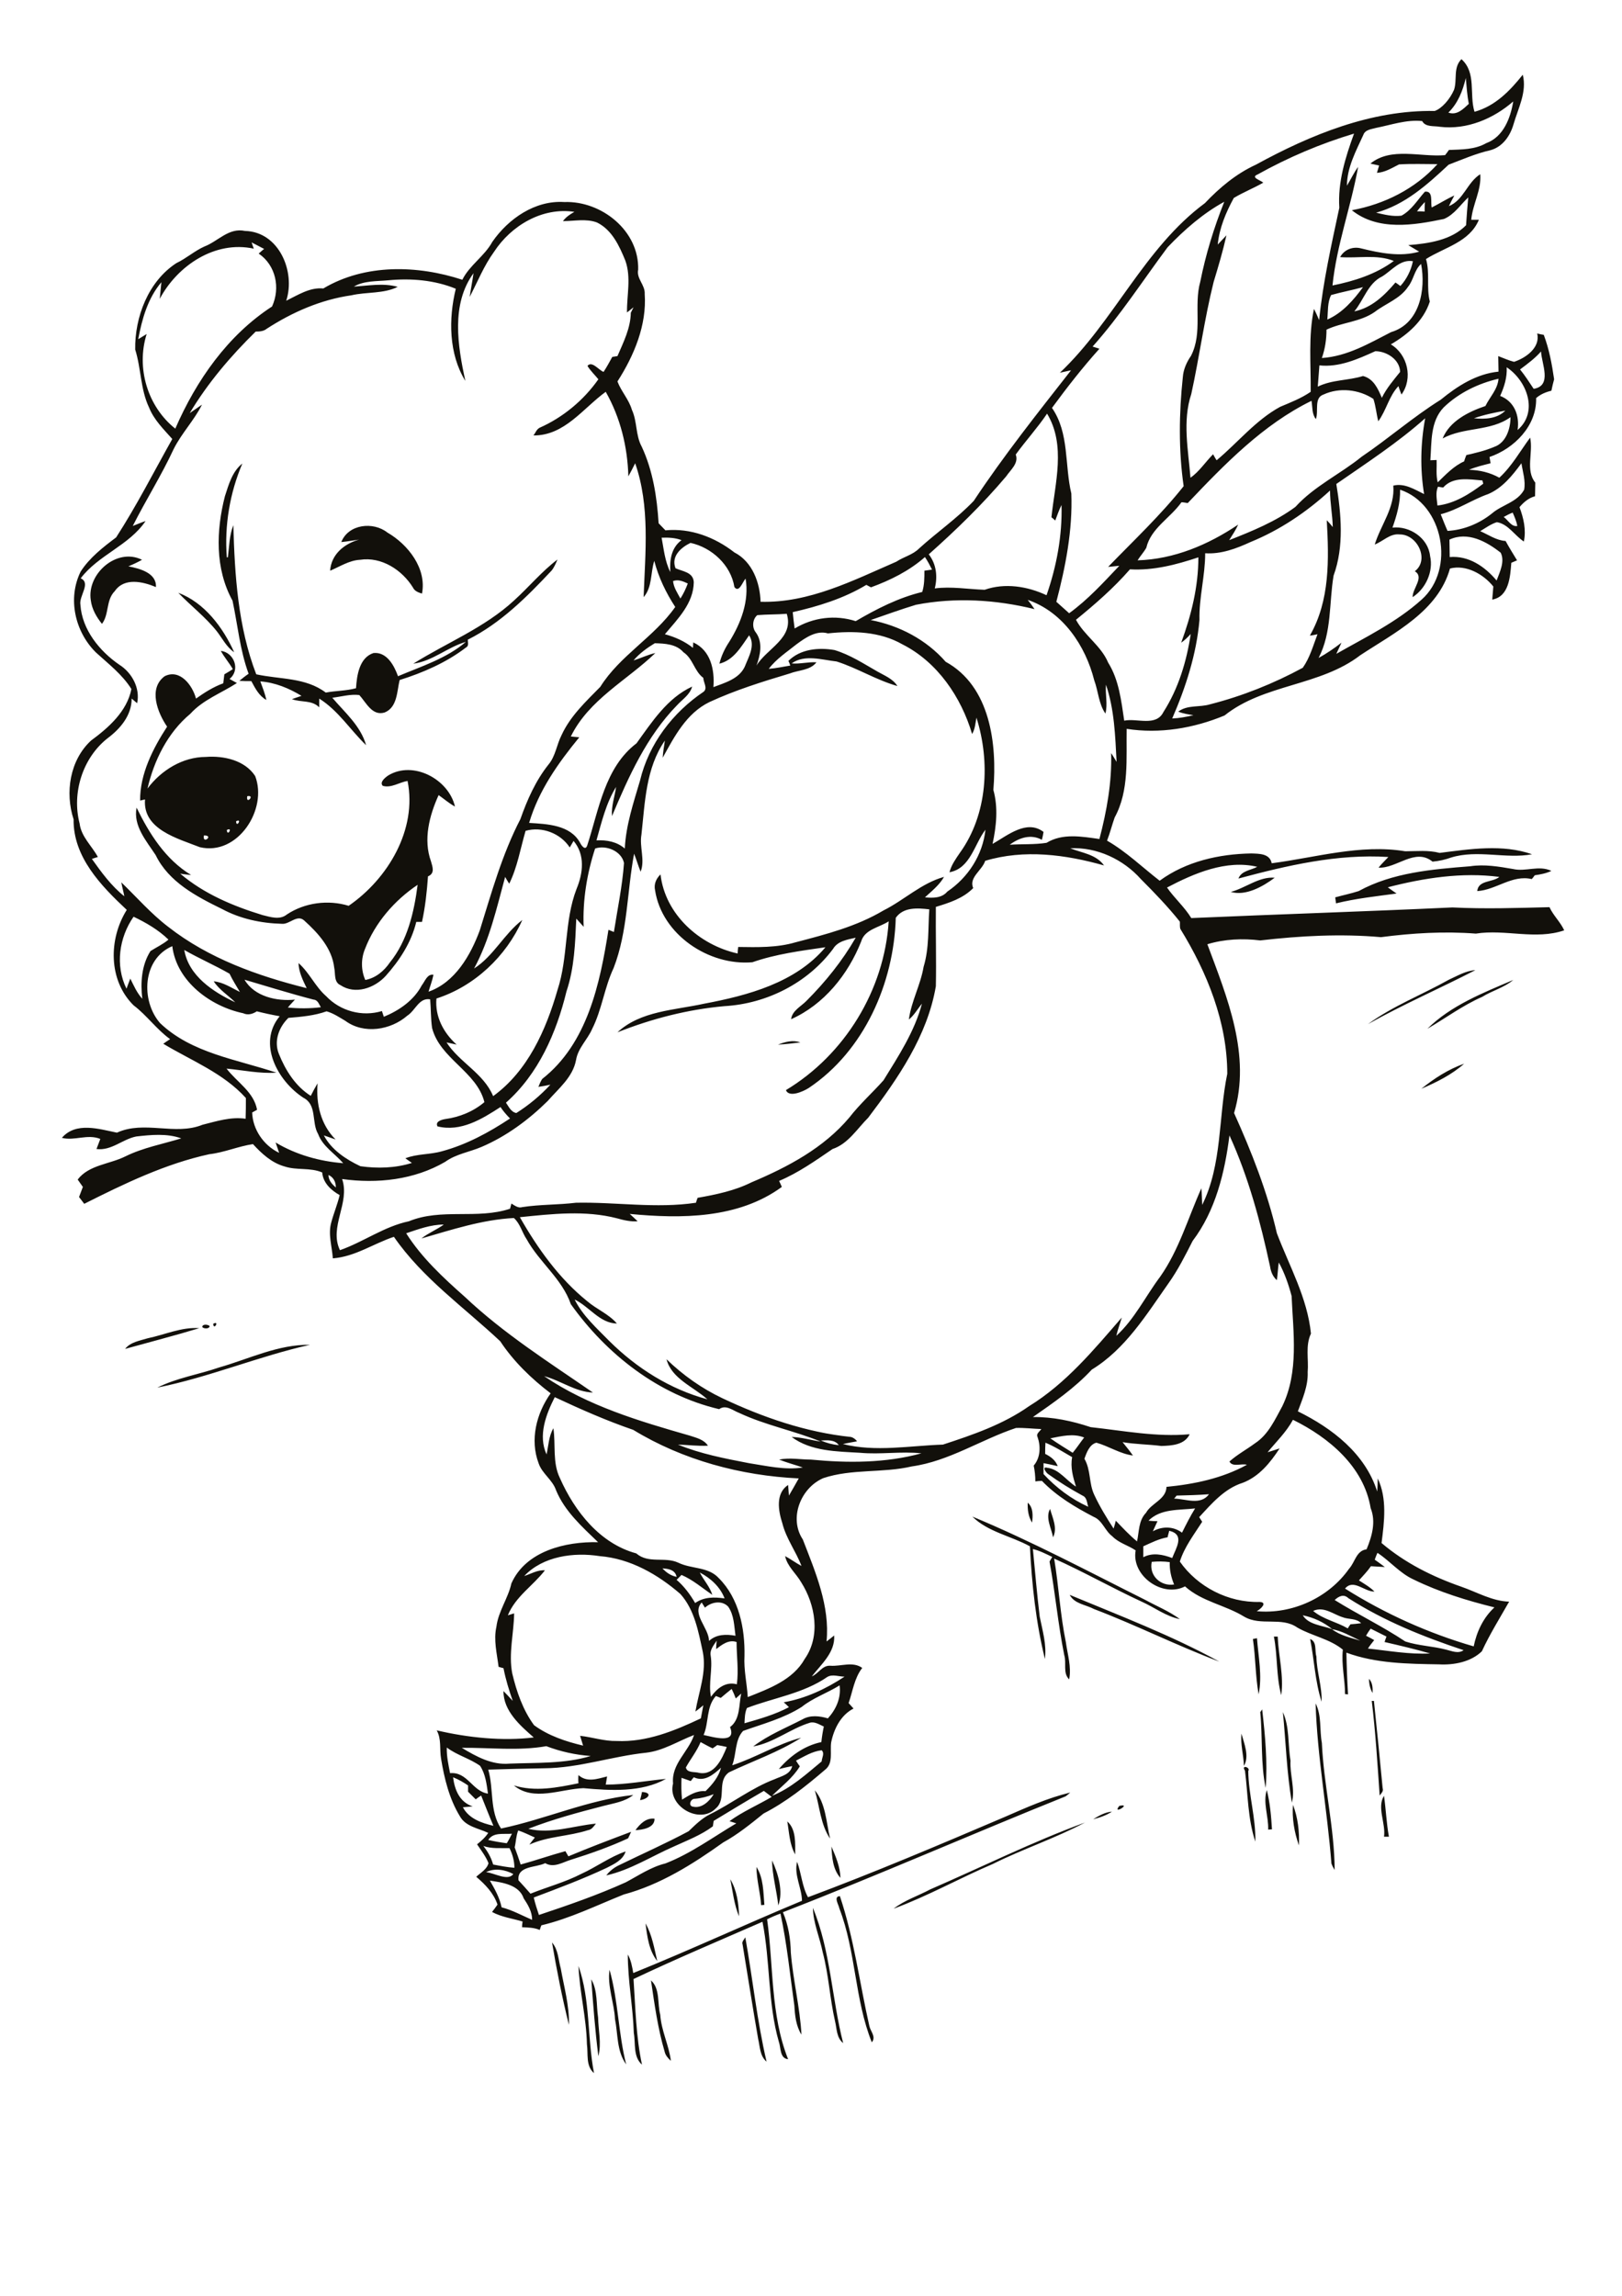 <?xml version="1.0" encoding="utf-8"?>
<!-- Generator: Adobe Illustrator 21.0.2, SVG Export Plug-In . SVG Version: 6.00 Build 0)  -->
<svg version="1.2" baseProfile="tiny" id="Layer_1" xmlns="http://www.w3.org/2000/svg" xmlns:xlink="http://www.w3.org/1999/xlink"
	 x="0px" y="0px" viewBox="0 0 595 842" overflow="scroll" xml:space="preserve">
<path fill="#12100B" d="M238.8,726.3c3.4,3,2.3,8.5,3.4,12.6c0.4,5.9,3.2,11.2,3.9,16.9c-1-0.9-2-2-2.3-3.4
	C241.3,743.9,240.1,735.1,238.8,726.3 M216.9,725.9c2.4,4.2,1.8,9.3,2.5,14c0.1,4.7,1.3,9.5,0.1,14.2
	C218.3,744.7,217.6,735.3,216.9,725.9 M225.6,740.5c-0.3-6-2.9-12.2-2-18.1c3.2,11.3,3.2,23.3,6.1,34.7
	C226.2,752.3,226.7,746,225.6,740.5 M212.2,721c4.4,12.4,3.2,26.3,5.7,39.3c-3.1-2.6-2.1-7.1-2.6-10.6
	C215.1,740,212.6,730.5,212.2,721 M202.5,712.4c2.3,2.6,2.3,6.3,3.2,9.5c1.2,6.8,3.2,13.7,3,20.7
	C206.2,732.6,204.2,722.4,202.5,712.4 M272.4,713.1c-0.4-1,0.6-1.8,1-2.6c2.7,15.1,4.3,30.6,7.8,45.6c-2.5-2.1-2.4-5.5-3.1-8.4
	C276.1,736.2,274.3,724.6,272.4,713.1 M236.8,705.4c2.4,4.2,3.2,9.1,4.3,13.8C238,715.3,237.4,710.1,236.8,705.4 M298.2,699.7
	c6.5,15.7,6.9,33.2,11.1,49.6c-2.5-2-2.3-5.3-3-8.1c-1.9-8.3-2.3-16.9-4.5-25.2C300.7,710.5,298.3,705.2,298.2,699.7 M307.9,699.9
	c-0.2-1.3-2.3-4.4,0.2-4.5c5.2,15.5,7.2,31.8,10.8,47.6c0.4,2,2.6,4,0.9,6C313.5,733.3,314,715.7,307.9,699.9 M267.9,689.2
	c2.4,4,3.1,9,3.2,13.6C269.3,698.5,268.8,693.7,267.9,689.2 M277.5,684.7c2.6,4.1,2.5,9.2,2.9,13.9l-1.2,0.1
	C278.9,693.9,277.5,689.4,277.5,684.7 M283.2,682.3c2.3,4.8,4.2,11.5,2.3,16.5C284.9,693.3,283.3,687.8,283.2,682.3 M305,677.2
	c1.6,3.7,3.2,7.5,3.3,11.5C305.5,685.6,305.2,681.1,305,677.2 M341.3,692.9c18.9-8.2,37.4-17.4,56.7-24.5
	c-10.9,5.8-22.8,9.7-33.8,15.2c-12.2,5.2-23.9,11.8-36.4,16.4C331.8,696.9,336.8,695.3,341.3,692.9 M288.8,668
	c3.3,2.9,2.9,8.1,2.9,12.1C289.6,676.4,289.5,672,288.8,668 M233.1,671.2c1.6-2.2,3.9-4.6,7-4.2
	C240.2,670.4,235.6,671.1,233.1,671.2 M401,667.2c2.1-1.3,4.4-2.6,6.9-2.8C405.8,665.8,403.4,666.6,401,667.2 M474.3,661.9
	c1.8,4.6,2.4,9.9,2.2,14.9C474.8,672.1,473.9,666.8,474.3,661.9 M410.6,662.3C415.5,661.2,407.7,665.9,410.6,662.3 M507.7,673.6
	c0.7-4.9-2.7-10.8,0-15c0.7,5,0.9,10.1,1.8,15C509,673.6,508.1,673.6,507.7,673.6 M368.7,666.3c7.8-3.4,15.6-6.9,23.9-8.9
	c-0.4,0.4-1.3,1.1-1.7,1.4c-34.6,13.9-68.9,29-103.7,42.5c2,4.7,2.8,9.8,2.9,14.8c0.8,10,3.4,20.4,3.9,30.1c-2-3.2-2.4-7-2.6-10.6
	c-1.6-11.3-2.7-22.7-5.1-33.8c-1.7,0.6-3.3,1.3-4.9,2.1c2.4,17.1,1.2,34.9,7.7,51.3c-3.1-0.3-2.6-4.2-3.4-6.4
	c-4.1-14.3-3.1-29.4-6-44c-15.8,6.9-31.7,13.6-47.3,21c0.7,10.5,0.9,21.1,3.1,31.4c-3.3-2.9-2.3-7.7-3-11.6
	c-0.3-9.6-2.2-19.2-2.2-28.8c1.2,2.1,1.6,4.5,2,6.8c20.8-8.4,41.2-17.9,61.9-26.5c-0.1-4.8-3-9.5-1.8-14.3c1.6,4.3,1.8,9,4,13
	C320.8,686.7,344.8,676.5,368.7,666.3 M298.9,656.6c4,4.7,4.2,11.8,5.6,17.7C301,669.2,300.7,662.5,298.9,656.6 M235.5,657.2
	c4,0.2,2.5,2.5-0.7,3C235,659.4,235.4,657.9,235.5,657.2 M464.7,656.5c1.2,4.7,1.6,9.6,1.9,14.4c-0.4,0-1.1,0.1-1.4,0.1
	C465.4,666.2,463.2,661.1,464.7,656.5 M212.2,651c3.1,2.8,6.9,1.4,10.5,0.5c-0.1,0.8-0.4,2.3-0.5,3c7.4,0,14.7-1.4,22.1-2.1
	c-9,5-20.3,4.3-30.3,3.4c-8.3,0.3-18.3,5-25.5-1c7.8,2.4,15.9,0.8,23.7-0.8C212.1,653.3,212.1,651.8,212.2,651 M456.7,649.4
	c-1.6-2.4,2.2-1.2,1.2,0.1c0.1,8.7,2.8,17.2,2.6,25.9C457.7,667.1,457.8,658,456.7,649.4 M455.4,635.8c1,3.6,3,8.4,0.9,11.8
	C456.2,643.7,455,639.8,455.4,635.8 M470.6,627.9c2.5,5.5,1.8,11.9,2.8,17.8c-0.3,5.2,1.8,10.4,0.5,15.4
	C472,650.2,471.7,639,470.6,627.9 M462.3,627.9c0.2-0.2,0.5-0.7,0.7-1c1.1,9.5,2,19.3,1.3,28.8C462.4,647.1,463.2,637.1,462.3,627.9
	 M482.6,624.7c2.3,4.5,1.4,9.7,2.3,14.5c0.7,15.6,4.6,31,4.7,46.6c-0.5-0.8-0.9-1.5-1.2-2.4C486.9,663.8,483.2,644.3,482.6,624.7
	 M503.2,623.8c0.2,0,0.6,0,0.8,0c1.1,10.6,2.2,21.3,3.2,32c0.4,1.1-0.5,1.9-1.1,2.7C505.3,646.9,504.6,635.3,503.2,623.8
	 M502.2,615.7c1.3,1.4,1.4,3.4,1.3,5.2C502.6,619.4,502.2,617.6,502.2,615.7 M480.6,601.1c2.6,1,1.6,4.2,2.3,6.4
	c0.1,5.6,2.1,11,1.9,16.6C482.4,616.6,482.1,608.7,480.6,601.1 M467.3,600.2l1.4,0c0.3,7.1,2.3,14.4,1.3,21.5
	C468.1,614.7,468.7,607.3,467.3,600.2 M459.6,601.1c0.4-0.1,1.1-0.2,1.5-0.3c0.5,6.8,2,13.8,0.6,20.6
	C460.5,614.6,460.6,607.8,459.6,601.1 M392.4,584.9c18.5,7.7,37.4,14.9,54.9,24.5c-15.6-5.9-30.5-13.4-46-19.3
	C398.3,588.5,394.1,588.2,392.4,584.9 M356.7,556.2c21.7,9,42.5,20.1,63.5,30.6c4.2,2.3,8.7,4.1,12.6,7c-5.1-1-9.3-4.3-14-6.4
	c-10.8-5-21.2-10.9-32.1-15.8c1.7,10.2,2.2,20.5,4.3,30.7c0.6,4.5,2.1,9,1.2,13.6c-2.4-2.3-0.9-6-1.8-8.9
	c-2.3-11.4-3.3-22.9-5.4-34.3c0.2-0.4,0.7-1.2,1-1.7c-2.3-1.1-4.6-2.3-7.1-2.9c0.8,8.3,1.5,16.6,2.5,24.8c1,5.1,2.6,10.2,1.9,15.5
	c-3.3-13.4-4.8-27.4-5.5-41.3C370.9,563.3,362.3,561.8,356.7,556.2 M386.3,563.8c-0.6-3.3-2.9-7.2-1.1-10.4
	C386.1,556.7,388,560.4,386.3,563.8 M377,551.1c2.1,1.8,1.9,4.9,1.6,7.3C377.2,556.2,376.9,553.6,377,551.1 M80.4,501.5
	c10.9-3.1,21.7-8.5,33.3-8.3c-18.8,4.2-37,11.9-56,15.7C64.9,505.3,72.9,504.1,80.4,501.5 M54.2,490.8c6.3-1.3,12.5-4.2,18.9-3.7
	c-8.9,2.7-18.2,5.1-27.2,7.6C47.8,492.2,51.3,491.7,54.2,490.8 M74.2,486.7c0-1.2,2-1,2.7-0.4C76.9,487.4,74.8,487.4,74.2,486.7
	 M78.2,485.5C80.7,484.1,78.4,488.2,78.2,485.5 M521.4,399.3c4.7-3.8,10-7.2,15.7-9.2C532.6,394.1,527,396.9,521.4,399.3
	 M285.4,383.1c2.6-1,5.4-1.8,8.2-0.8C290.9,382.6,288.2,383,285.4,383.1 M523.6,377.3c8.7-8.6,20.5-13.2,31.5-17.9
	c-3.3,2.8-7.7,3.9-11.4,6.2C536.6,368.7,530.3,373.4,523.6,377.3 M531.5,359.3c3.1-1.4,6.2-3.3,9.7-3.5c-13,6.7-26.6,12.6-39.4,19.8
	C511,368.9,521.7,364.8,531.5,359.3 M451.5,327.1c5.4-1.4,10.4-5.7,16.1-5.2C463.2,325.2,456.9,328.7,451.5,327.1 M539.3,317.7
	c5.2-0.8,10.5,0.1,15.7,1c4.7,1.1,9.5-1.5,14.1,0.7c-1.9,0.9-4,1.3-6.1,1.6c-0.3,0.4-0.8,1.1-1.1,1.4c-7.2-1.7-13.1,4-20,4.4
	c0.4-4.1,5.6-3.1,8.1-5.2c-13.7-1.8-27.7,0.4-40.9,3.8c1,0.8,2.1,1.5,3.2,2.3c-7.4,1-14.9,1.8-22.2,3.6c-0.1-0.5-0.2-1.6-0.3-2.2
	c2.9-0.8,5.8-1.4,8.6-2.3C510.8,320,525.4,318.8,539.3,317.7 M133.9,348c-1.5,3.6-1.5,7.8,0.1,11.4c3.8-0.7,6.9-3.3,9-6.4
	c6.5-8,8.9-18.5,10.2-28.5C144.7,330.2,137.6,338.4,133.9,348 M142.4,284.4c9.2-5.6,22.2,1.4,24.5,11.4c-2.2-1.2-4-2.8-6-4.2
	c-3.4,7.5-5.7,16.3-2.8,24.3c0.6,2.1,1.5,4.4-1.1,5.5c-0.4,5.6-1,11.2-2.2,16.7c-0.5,0-1.6,0-2.1,0c-1.8,7.5-6.1,14.1-11.2,19.8
	c-4.1,4.5-11.2,7-16.6,3.4c-2.5-1.1-1.8-4.2-2.3-6.4c-0.8-7.1-5.9-12.7-11-17.3c-2.6-2.4-5.4,1.5-8.2,1.2
	c-7.6-0.2-15.2-1.8-21.9-5.4c-9.4-4.6-19.6-9.9-24.4-19.8c-3.4-5.2-8.3-10.7-7-17.4c4.7,9.6,10.6,19,20,24.7c-1-0.1-3-0.3-4-0.5
	c8.7,7.4,19.4,11.9,30.2,15.2c2.9,0.7,6.3,1.9,8.9-0.2c6.6-4.4,15.2-5.5,22.7-3.2c14.4-9.9,25.2-28,21.6-45.8c-3,0.5-6,2.7-9.1,1.8
	C139.2,286.9,141.1,285.3,142.4,284.4 M74.8,306.4C74.1,309.9,78.7,306.3,74.8,306.4 M83.2,304.4C83.4,307.1,85.6,303.1,83.2,304.4
	 M86.6,301.2C86.7,303.9,89,299.9,86.6,301.2 M90.7,292C90.1,295.4,93.8,291.4,90.7,292 M81,238.7c4.9,0.6,7.3,7,3.2,10.3
	c0.9,0.5,1.8,1,2.7,1.5c-5.7,3.7-12.4,6.1-17.1,11.3c-8.3,6.9-13.3,17.1-15.7,27.4c5-6.7,12.9-11.6,21.4-11.6
	c6.6-0.5,14.3,1.2,18.1,7c4.7,12.2-6.4,29.4-20.3,26.1c-8.1-3.2-21-6.5-20.1-17.5c-0.6,0.1-1.2,0.3-1.8,0.4
	c-0.1-9.7,4.7-19.1,9.9-27.1c-3.5-5.1-7-14-0.9-18.5c5.6-2.8,10.2,3.3,11.5,8.2c3.1-2.2,6.4-4.3,10-5.6c0.1-1.1,0.3-2.2,0.4-3.3
	c1-0.6,2.1-1.2,3.1-1.9C84.1,243.1,82.3,241.1,81,238.7 M65.4,217.4c9.6,3.6,16.4,12.7,20.5,21.8c-2.8-1.9-4.3-5-6.3-7.6
	C75.4,226.3,70,222.2,65.4,217.4 M33.3,220.1c-1.5-9.7,9.6-19.4,18.8-14.8c-1.6,0.9-3.3,1.7-5,2.4c4.1,0.8,10.4,2.4,10.1,7.6
	c-4.8-2-11.6-3.6-15.1,1.5c-3.3,3.3-2,8.5-4.7,12C35.4,226.3,33.7,223.4,33.3,220.1 M125.2,198.8c2.6-6.6,11.7-7.6,16.9-3.5
	c7.6,4.4,14.5,13.2,12.7,22.4c-1.3-0.4-2.7-0.9-3.3-2.2c-4-6.5-11.6-11.4-19.4-10.2c-4,0.2-7.4,2.5-11,4c0.4-6,5.2-9.9,10.6-11.4
	C129.5,198.2,127.4,198.6,125.2,198.8 M82.5,182c1.4-4.3,2.7-9.1,6.4-12c-4.6,10.8-6.6,22.7-5.7,34.4l0.4,0c0.5-4,0.5-8,2-11.8
	c0.5,18.4,1.7,37.3,8.4,54.7c8.7,1.9,18.1,1.1,25.5,6.7c3.7-0.7,7.4-0.6,11.1-1.6c0.3-4.7,1.2-11.2,6.4-12.9c4.9-0.5,7.6,4.6,9,8.5
	c8.5-3.6,17.8-6.5,24.9-12.6c-6.7,1.9-12.2,7.1-19.3,8c12.3-7.7,26.2-13.2,37-23.2c5.4-4.9,10.1-10.6,15.9-15
	c-0.6,1.4-1.2,2.9-2.2,4.1c-9.1,9.7-18.7,19.3-30.7,25.3c0,1,0.5,2.3-0.7,2.9c-7.2,5.5-15.7,9.2-24.3,11.9c-1,4.1-0.8,10-5.5,11.9
	c-4.6,1.4-6.8-3.7-9.3-6.4c-3.3-0.4-6.6,0.6-9.9,1c4.6,5.4,10.4,10.3,12.4,17.4c-5.8-5.6-10.2-12.7-17.2-17.1c0,0.8,0,2.4,0,3.2
	c-2.8-2.8-6.7-1.7-10-3c1.2-0.4,2.3-0.8,3.5-1.2c-4.6-2.8-9.7-4.9-15.1-5.3c0.8,2.2,1.7,4.4,2.2,6.8c-2.7-1.5-4.1-4.3-5.5-6.9
	c-1.5,0-3,0-4.4-0.1c1.1-0.9,2.2-1.8,3.4-2.6c-3.2-8.7-4-17.9-5.9-26.8C78.8,208.5,79.3,194.5,82.5,182 M179.7,689.7
	c1.8,3.1,3.6,6.3,4.3,9.8c3.9,1,7.5,3,11.2,4.6c0-3-1.5-5.5-3.1-7.9C190.4,691.2,184.3,690.4,179.7,689.7 M178.3,686.6
	c3.1,0.3,8,3.4,10,0.7C185.4,685.7,181.4,685,178.3,686.6 M177.3,677c1.6,2,2.9,4.3,3.6,6.8c2.6,0.5,5.1,1,7.8,1.2
	c0-2.5-0.7-5-1.8-7.2C183.7,677.7,180.4,678.1,177.3,677 M179.1,674.8c2.2,0.5,4.5,0.9,6.8,1.2c0.7-1.1,1.3-2.3,1.9-3.5
	C184.9,672.8,181,671.8,179.1,674.8 M254.9,659.7c-1.6-0.1-2.6,2.7-0.6,2.9c3.1,0.7,6-2,7.5-4.6
	C259.6,658.9,257.3,659.5,254.9,659.7 M166.2,651.8c0.6,4.7,2.4,9.1,7.2,10.7c-0.9,0.1-2.7,0.2-3.6,0.3c2.2,4.2,6.9,5.8,11.2,6.8
	c-1.6-3.7-3-7.4-4.5-11.1c-0.5,0.3-1.5,1-2,1.4c-0.9-0.9-1.9-1.9-2.8-2.8c0-0.6,0-1.7,0-2.3C170.1,653.7,168.2,652.6,166.2,651.8
	 M254.5,651.8c-0.3,0.3-0.8,1-1.1,1.4c-1.1-0.4-2.2-0.8-3.4-1.2c-0.1,2.7-0.1,5.3,0.2,8c2.6-1.6,5.3-3.4,8.6-3.1
	c2.5-2.4,4.8-5.2,5.7-8.6C261.8,650.7,258.5,653.7,254.5,651.8 M292,645.7c0.4,0.7,0.9,1.4,1.4,2.1c-2.6,4.3-6.7,7.3-10.2,10.8
	c7-2.8,12.5-7.9,18.2-12.6c0.1-1.4,1.2-3,0-4.1C297.9,642.3,295,644.2,292,645.7 M163.9,640.9c-0.1,3.2,0.6,6.3,1.2,9.4
	c6.4-0.6,8.2,6.7,13.9,7.5c-0.5-3.5-0.9-7.2-2.9-10.2C172.3,644.9,167.6,643.7,163.9,640.9 M169.4,641c5.3,3.2,11.1,6.4,17.5,5.8
	c9.9-0.4,20.3,0.1,29.8-2.8c-5.6-0.4-11-1.6-16.3-3.6C190.2,642.2,179.8,640.9,169.4,641 M251.6,648.2c0.4,2.1,3.3,1.5,4.9,2
	c5.6,1,8.4-5.2,10.1-9.5c-1.2-0.3-2.3-0.5-3.5-0.7c-0.4,0.3-1.2,0.9-1.7,1.2c-1.5-0.7-2.9-1.5-4.4-2.3
	C255.6,642.3,253.3,645.1,251.6,648.2 M268.4,619.4c-1.4,1.1-2.7,2.2-4,3.3c-0.6-0.2-1.2-0.5-1.8-0.7c-3.6,4-2.5,9.7-4.5,14.3
	c3.4,0.7,12.3,3.5,9.7-2.9c3.8-2.8,3.2-8.2,4.1-12.3c-0.7,0.6-1.3,1.2-2,1.8C269.5,621.8,269,620.6,268.4,619.4 M294.1,626
	c-6.6,4.2-14.2,6.2-21.5,8.8c-3.1,3.3-2.4,8.5-4,12.6c8.7-2.8,16.5-7.8,25.3-10.1c-8.3,5.3-17.7,8.5-26.5,12.7
	c-4.6,3.3-0.7,9.7-4.8,13.2c-5.9,6.1-17.9-0.8-15.7-9.1c-0.7-7.2,5.6-11.5,7.7-17.8c-5.8,2.2-11.3,5.8-17.6,6.5
	c-12.5,1.3-24.6,5.6-37.3,5.7c-6.9,0.1-13.8,0.3-20.6,0.5c2.1,7.2,0.4,15.1,4.7,21.6c16.3-3.4,31.8-10.5,48.5-12.3
	c-3.1,2.5-7.1,3-10.9,4c-9.3,2.4-18.6,4.9-27.6,8.4c8.3,2,16.5-1.1,24.8-1.9c-0.8,1-1.5,2.2-2.9,2.4c-7.1,2.3-14.7,2.2-21.5,5.3
	c0.5-0.7,1.5-2,2-2.6c-2-0.9-4-1.9-6.1-2.6c-0.8,2-0.8,4.1-1.3,6.2c0.8,2.1,1.5,4.2,2.2,6.3c5.5-1.5,10.9-3.4,16.4-4.9
	c0.3,0.5,0.8,1.4,1.1,1.9c7.6-3.2,15.3-6.1,23-9c-0.3,0.8-0.7,1.6-1.1,2.4c-6.7,3.1-13.8,5.6-20.8,7.8c-3.1,0.9-6.4,3.2-9.6,1.3
	c-3.4,1.7-10.4,0.9-9.8,6.3c1.5,1.6,3,3.3,4.4,4.9c6.2-2.5,12.7-4.2,18.7-7.3c5.5-2.5,10.4-6.2,16.2-8.2c-1,3.2-4.2,4.6-6.9,6
	c-8.7,4.1-17.8,7.5-26.8,10.9c0.5,2.2,1.2,4.3,1.9,6.4c10.8-3.6,21.5-7.3,31.9-12c4.7-2.5,9.2-5.6,14.5-6.9
	c9.3-3.6,17.4-9.6,26-14.7c-0.6-0.2-1.9-0.6-2.5-0.8c4.8-3.5,10.4-5.9,15.5-8.9c-1-0.7-1.9-1.5-2.9-2.2c-6.2,3.6-12.3,7.3-18.4,11
	c-0.1,0.5-0.2,1.5-0.3,2c-4.3,3.2-9.3,5.1-14.1,7.3c-8.3,3.6-16.1,8.7-25,10.7c1.3-1.7,3-3,5-3.9c8.4-4.1,17-7.9,25.2-12.3
	c2.4-2.3,4.8-4.7,7.8-6.2c8.1-4,15.3-9.7,23.8-12.9c2.4-1.1,5.7-1.7,6.4-4.8c-1.6,0.3-3.2,0.7-4.9,1.1c4.1-4.8,9.4-8.6,15.6-9.9
	c0.2-1.9,0.5-3.8,0.9-5.7c-1.6-0.7-3.3-1.9-5.1-1.4c-7.2,2.2-13.3,7.4-20.8,8.7c5.5-4.2,12-6.8,18-9.9c2.9-1.7,6.3-1.3,9.4-0.4
	c3-3.3,4.9-7.5,4.3-12.1C303.3,621,298.2,622.7,294.1,626 M303.5,615c-8.8,6.1-19.9,7.7-29.5,11.4c-0.8,1.8-0.8,3.7-0.9,5.6
	c5.6-1.6,11.2-3.2,16.3-5.9c-0.5-0.5-1.4-1.4-1.9-1.8c8-1.4,15.5-4.9,22.3-9.4C307.7,614.9,305.4,613.9,303.5,615 M262.7,604.8
	c0-0.8,0.1-2.3,0.2-3.1c-1,1.6-2.6,3.3-2.2,5.5c0.8,5-0.9,10.1,0.1,15.1c2.2-3.1,5.4-5.7,9.5-4.6c0.7-5.2-0.1-10.3-0.1-15.5
	C267.3,601.2,264.8,603.2,262.7,604.8 M501.1,599.9c1,0.5,2,1,3,1.6c-0.8,1-1.6,2-2.3,3.1c7.6,0.8,15.2,2.2,22.8,1.8
	c-5.5-1.6-11.1-2.9-16.7-4.2c0.2-0.7,0.5-1.4,0.7-2c-1.9-1-3.9-1.9-5.8-2.9C502.2,598.1,501.6,599,501.1,599.9 M488.6,597.5
	c3,2.3,6.8,3.1,10.4,4.2C495.5,600.1,492.3,598.1,488.6,597.5 M477.9,592.4c2.1,3.5,7.2,3.7,10.8,5.1
	C485.6,594.9,481.8,593.2,477.9,592.4 M481.7,590.8c3.7,3.1,8.6,4,12.7,6.4c0.2-0.4,0.7-1.1,1-1.5c1.3-0.1,2.6-0.2,3.9-0.4
	c-1.8-1.9-4.6-1.3-6.8-2.2C489,592,485.6,589,481.7,590.8 M258.6,589.6c-0.3-0.5-0.9-1.4-1.2-1.9c-3.8,4.2,2.6,9.2,2.7,14.1
	c2.7-2.5,6.3-2.5,9.7-1.9c-0.5-3.6-0.5-7.6-2.7-10.7C264.8,586.8,260.9,587.5,258.6,589.6 M489.6,586.8c8.5,5.3,17.5,9.6,25.9,15.2
	c4.9,1.6,10.1,1.7,15,3c2.1,0.5,4.4,1.6,6.4,0.2c-14.7-4.9-29.2-10.7-42.3-19.1C492.9,584.5,491.1,585.4,489.6,586.8 M256.7,576.7
	c1.4,2.8,3.7,5.2,4.6,8.2c-3.7-2.5-7.1-5.5-11.3-7.3c-0.6,0.6-1.2,1.2-1.8,1.8c2.8,2.4,5,5.4,6.8,8.5c3.3-2.3,7-2.2,10.8-1.7
	C264.2,582,260.7,578.8,256.7,576.7 M243,575.2c1.4,1.5,3.1,2.7,5.2,3.1C247.7,575.7,245.1,575.3,243,575.2 M422.5,572.8
	c-1.1,5,3.3,9.1,8.2,8.3c-1.1-2.6-1.7-5.4-1.6-8.2C426.9,572.6,424.7,572.6,422.5,572.8 M192.3,578c2.5-0.8,4.9-2.3,7.6-2.1
	c-4.3,5.6-10.8,9.6-13.6,16.5c0.8-0.2,1.5-0.5,2.3-0.7c-0.1,7.3-2.1,14.7-0.7,22c1.6,6.7,3.9,13.4,8,19c5.3,3.9,11.7,6,18,7.5
	c-0.4-1.2-0.7-2.4-1.1-3.6c4.5,0.5,8.9,2,13.4,1.9c10.9,0.5,21.2-3.7,30.9-8.3c0.3-1.6,0.6-3.2,0.9-4.8c-0.7,0.6-2.2,1.8-2.9,2.3
	c1.2-7.2,4.2-14.5,2.7-21.9c-1.6-7.4-3-15.4-8.2-21.2c-8.3-7.2-18.4-13-29.6-13.9C210.5,569.2,199.2,570.7,192.3,578 M505.3,569.5
	c-0.4,0.8-0.7,1.7-1,2.5c1.3,0.9,2.5,1.8,3.7,2.7c-1.7-0.1-3.4-0.2-5.1-0.3c-1.3,1.9-2.9,3.5-4.4,5.2c2,1.3,4,2.4,5.7,4.1
	c-3.7,0.1-7.7-4.8-10.8-1.1c14.6,9.2,30.6,16.4,47.2,21.2c1.1-5.4,3.5-10.5,7.6-14.3c-10.1-2.5-20.2-5.6-29.6-10.2
	C513.5,577,509.9,572.5,505.3,569.5 M428.3,563.8c-3.1,0.5-6,2-8.9,3.3c0,1.3,0,2.6,0,4c3.4-1.8,7.2-1,10.6,0.3
	c1.4-3.7,4.8-8.6-1.1-10C428.8,562,428.4,563.2,428.3,563.8 M421.3,557.7c0.8,0.1,2.5,0.2,3.3,0.2c-0.6,1.2-1.1,2.5-1.7,3.7
	c3.4-1.9,7.5-1.9,10.7,0.5c1.5-3,3-6,4.8-8.9C432.5,553.9,425.8,553.2,421.3,557.7 M431.6,548.5c-0.2,0.3-0.6,0.8-0.9,1.1
	c4.3,0.1,9.7,2.6,12.8-1.6C439.6,548.3,435.6,548.4,431.6,548.5 M383.5,529.1c-0.1,1.4-0.1,2.7-0.1,4.1c2,1,3.8,2.3,4.6,4.5
	c-1.8-0.4-3.5-0.8-5.2-1.1c0,1.3,0,2.7,0,4c4.6,5,10.2,9.2,16.4,12c-0.5-1.4-0.4-3.4-2.1-4.1c-4.4-2.4-8.6-5-12.6-7.9
	c-0.7-0.4-2.5-2.9-0.3-2.3c4.3,0.5,7,4.7,10.5,6.9c-1.1-3.5-2.1-7.1-1.4-10.8C390,532.5,386.9,530.5,383.5,529.1 M301.1,528.3
	c2.1,0.9,4.3,1.5,6.6,1.7C306.2,527.9,303.4,528.2,301.1,528.3 M385.3,527.5c2.7,1.9,5.5,3.6,8.2,5.3c1.5-1.8,2.8-3.8,4.2-5.6
	C393.7,525.6,389.4,526.7,385.3,527.5 M465,532.6c1.5-0.5,3-0.9,4.4-1.4c-3.4,5.2-7.5,10.3-13.5,12.6c-6.7,2.1-11.4,7.6-16,12.6
	c0.3,0.4,0.8,1.3,1.1,1.7c-3,4.7-6.5,9.2-8.2,14.6c6.5,9.3,17.8,15.1,29.2,14.8c3.2,0.1,0.4,2.7-1,3.4c12.9,1.2,26.4-4.9,33.9-15.6
	c2.2-2.4,2.6-6.6,6.4-7.1c2-4.8,3.5-10.1,1.5-15.1c-2.5-15.2-15.3-25.9-28.5-32.4C471.8,525.3,468.1,528.8,465,532.6 M203.5,512.4
	c-3.2,6.3-6.2,14.1-3,21c0.7-3.2,0.8-6.7,2.5-9.6c0.9,6.1-0.4,12.6,2.4,18.3c5.4,12.2,14.7,24,28,27.6c4.5,3.9,10.4,1.1,15.4,3.4
	c4.9,2.4,11,1.4,14.9,5.7c7.4,7.4,9.6,18.4,9.4,28.5c-0.3,5.1,0.9,10.1,1.2,15.1c7.8-3.1,16.6-6.3,20.9-14
	c5.9-8.4,3.9-19.9-1.3-28.1c-1.9-3.3-5.1-5.8-5.9-9.6c2.1,1.1,3.9,2.5,6,3.6c-2-5.3-5.6-10-7-15.6c-1.5-4.6-2.6-11,2.1-14.1
	c0.1,1.3,0.2,2.6,0.3,3.9c1.2-2.1,2.4-4.1,3.6-6.3c-21.2-1-42.5-6.7-60.7-17.8C222.4,521,212.9,516.8,203.5,512.4 M154.6,454.2
	c2.5-2,5.6-3.2,8.2-5.1c-4.8,0-9.3,1.7-13.8,3.2c5.7,9,13.6,16.3,21.5,23.3c14.3,13.5,30.9,24,47,35.1c-6.4-0.2-11.8-4.4-17.9-6
	c16,10.9,34.9,16.5,53.4,21.8c2.4,0.8,5.2,1.4,6.7,3.7c-3.7,0.2-7.4-0.3-11-0.4c8.3,3.4,17.2,5.1,26,6.8c6.5,1,13.1,2.6,19.8,1.6
	c-2.9-1-5.9-1.8-8.7-2.9c3.9-0.8,7.8,0,11.7,0c13.5,1.3,27.4,1.3,40.5-2.3c-7.5-0.8-15,0.5-22.5-0.2c-8.5-0.5-18-0.5-25.1-5.8
	c3.7,0.1,7.2,1.2,10.7,1.7c-9.8-4-20.3-6-29.9-10.5c-2.4-0.9-4.9-3.2-7.4-1.4c-22.2-5.2-41.3-20.1-54.4-38.5
	c-3.2-9.3-11.5-15.3-16.2-23.8c-1.7-2.5-2.4-5.8-4.7-7.8C176.9,447.3,165.7,451,154.6,454.2 M120.5,430.9c0,2,1.3,3.4,2.7,4.6
	C123.2,433.5,122.4,431.8,120.5,430.9 M451,416.4c-1.7,13.6-5.1,27.6-13.5,38.7c-2.7,5.3-5.4,10.7-8.9,15.6
	c-8.1,11.5-15.8,24.1-28.1,31.6c-6.3,6.8-14,12.1-21.6,17.4c7.2-0.1,14.3,1.4,21.2,3.7c12,1.3,24.1,3.7,36.3,2.6
	c-1.8,3.9-6.6,4.2-10.4,4.3c-4.7-0.6-9.5-0.6-14.2-1.4c1.3,1.6,2.6,3.2,3.8,4.9c-4.7-0.6-8.8-3.4-13.4-4.7c-2.5,0.6-3.6,3.6-4.4,5.9
	c2.4,4.1,1.6,9,3.6,13.2c2,4.3,4.5,8.4,7.1,12.4c0.3-1,0.6-1.9,0.8-2.9c2.5,2.6,5,5.3,7.8,7.6c0.8-3.6,0.5-7.6,3.3-10.5
	c2-3.6,7.4-4.9,7.5-9.5c10.2-1,20.4-3.1,29.5-8.1c-1.9-0.6-5.3,1-6.4-1.2c2.9-2.6,6.3-4.4,9.4-6.7c4.9-3.2,7.3-8.7,10-13.6
	c6.1-12.6,4-26.9,3.4-40.4c-1.1-4.2-2.6-8.5-4.7-12.3c-0.3,2.1-0.4,4.3-0.7,6.5c-1.5-1.3-2.2-3.1-2.5-5
	C462.4,448.2,458,431.7,451,416.4 M149.4,372.5c-6.1,5.3-15.9,6.9-22.7,1.9c-2.2-1.3-4.4-2.8-6.9-3.5c-4.5,1.6-9.2,2-14,2.4
	c-3.5,3.4-5.4,8.5-3.5,13.2c2.4,6,6.1,11.9,11.7,15.4c0.8-1.6,1.6-3.1,2.5-4.6c-0.6,7.5,1.1,15.1,6.6,20.6c-1.4-0.5-2.8-1-4.3-1.5
	c2.8,5.3,8.1,8.8,13.4,11.3c6.3,0.9,12.8,0.7,18.9-1.2c-0.6-0.4-1.8-1.3-2.4-1.7c4.3-1.7,9-1.3,13.5-2.6c8.9-2.4,17.2-6.9,24.9-12
	c-1.3-1.3-2.5-2.7-3.5-4.2c-6.8,4.4-14.5,9.2-23.1,7.1c-1-1.8,1.6-2.5,2.9-2.7c5.2-0.7,10.3-2.8,14.3-6.2
	c-2.8-11.2-16.3-15.9-19.2-27.2c-0.5-3.5-0.4-7-0.7-10.5C153.7,365.8,152.4,370.6,149.4,372.5 M89.7,359.3c3.6,6.2,11.9,8,18.5,7.3
	c-0.9,1-1.8,1.9-2.6,2.9c4,0.4,8.1,0.4,12.1-0.1c-0.7-1.1-1.1-2.7-2.7-2.8C106.5,364.4,98.2,361.8,89.7,359.3 M67.6,348.4
	c1.6,9.5,10.6,15.4,18.7,19.2c-2.6-2.6-5.9-4.6-7.9-7.7c3.5,0.3,6.5,2.4,9.6,3.9c-1.3-2.2-2.7-4.4-3.8-6.7
	C78.8,354,73,351.5,67.6,348.4 M58.7,375.2c11.6,11.1,28.2,13.3,42.7,18.2c-6.1,0.4-12.2-0.9-18.3-1.5c3.8,5,10,8.5,11.2,15.1
	c-0.5,0.3-1.4,0.8-1.8,1c0.2,6.2,4.2,12.1,9.9,14.8c-0.4-1.3-0.9-2.5-1.3-3.8c7.5,4.5,16.1,6.9,24.8,7.6c-3.1-3.6-7.5-6.1-9.2-10.7
	c-2.5-4.2-0.3-10.7-5.4-13.3c-9.4-6.1-17-19.9-8.7-29.9c-2.8-0.5-5.6-1.1-8.4-1.8c-1.5,1-3.3,1.5-5,0.7
	C77.3,369.1,64.8,360,63.2,347C52.2,351.7,51.6,367,58.7,375.2 M46.4,362.6c0.5-1.3,0.9-2.5,1.4-3.7c1.3,2.6,2.4,5.2,4.4,7.4
	c-0.7-5.9-0.3-12.3,3-17.5c2.2-1.4,4.6-2.5,6.6-4.2c-3.7-3.6-8.2-6.2-12.8-8.4C43.7,343.8,42.2,354.1,46.4,362.6 M392.6,311.1
	c4.2,1.7,9.5,2.2,12.4,6.3c-14.1-4-29.3-6-43.6-1.7c-1.1,3.5-6.1,6.1-4.4,10c-3.7,3.8-8.8,5.4-13.7,6.9c-0.1,9.7,0.2,19.4,0,29.1
	c-3.1,18.2-13.9,33.8-24.8,48.2c-4.1,4.1-7.4,9.6-13.1,11.5c-6.3,4.3-12.5,8.7-19.6,11.7c0.3,0.7,0.7,1.4,1,2.2
	c-16,11.7-36.9,11.7-55.8,9.9c1,0.9,2,1.8,2.9,2.7c-2.6,0.2-5.1-0.4-7.6-1.1c-11.6-3-23.8-1.6-35.6-0.4
	c6.5,11.4,14.4,22.5,24.7,30.8c3.5,3,7.9,4.7,10.9,8.2c-6.3-0.1-10.1-6.2-15.5-8.8c3,6,8.1,10.5,12.8,15.3
	c10,9.9,22.2,17.6,35.9,21.3c-5.1-4.6-13.2-7.6-15-14.7c6,5.8,12.9,10.7,20.5,14.3c14.8,7,30.7,12.5,47.1,14.2
	c0.9,0.2,1.7,0.8,2.3,1.6c-1.7,0.3-3.5,0.6-5.2,1c12,3,24.5,0.6,36.7,0.2c11-3.6,22.1-7.4,31.6-14.1c13.5-8.3,23.7-20.6,34-32.5
	c-0.6,2.2-1.5,4.4-2,6.7c6.7-6.1,10.7-14.5,16.1-21.7c6.9-9.8,10.2-21.5,15.1-32.4c0.2,2,0.2,4.1,0.3,6.1
	c7.4-14.9,5.9-32.2,9.2-48.1c0-18.9-7.4-37.2-17.2-53.1c-0.3-0.9-0.1-1.8-0.2-2.7c-4.4-5.5-9.3-10.6-14.3-15.6
	C412.1,315.2,402.4,310.6,392.6,311.1 M218.3,311.2c-3,9.2-4.6,19-4.2,28.7c-0.9-1-1.8-2-2.7-3c-0.4,9-0.7,18.1-3.6,26.7
	c-3.7,15.2-10.3,30.3-22.2,40.8c1,1.4,1.8,3.4,3.8,3.8c4.6-2.9,8.8-6.4,12.5-10.4c-1.4,0.3-2.9,0.6-4.4,0.8c0.4-1,0.8-2,1.4-2.9
	c16.6-13,21.2-35,24.3-54.7c0.7,0.3,1.3,0.5,2,0.8c1.3-8.4,3.1-16.8,3.7-25.3C228,312.1,222.3,309.8,218.3,311.2 M192.8,304.7
	c-1.9,6.5-3,13.3-6,19.4c-0.4-0.6-1.2-1.9-1.5-2.5c-3.1,11.4-5.7,23.1-11.4,33.6c7.2-4.6,11-12.7,17.7-17.8
	c-5.9,13.3-17.5,24.3-31.5,28.8c-0.6,6.6,2.6,12.6,7.4,16.9c-1.2-0.3-2.5-0.5-3.7-0.8c4.8,7.4,13.6,11.3,17.1,19.7
	c12.7-9.2,19.4-24.3,23.6-38.9c4-12.1,2.4-25.2,7-37.1c2.4-5.8,3.2-12.5-1.1-17.6c-0.5,0.8-0.9,1.6-1.4,2.4
	C205.6,305.6,198.8,303,192.8,304.7 M232.4,242.2c2.7-0.8,5.2-2.1,8-2.7c-10.4,10-24.4,17.1-31,30.6c0.8,0.1,2.3,0.2,3.1,0.3
	c-7.7,9.4-14.9,19.5-18.4,31.4c6.6,0.4,15.1,0.7,18.7,7.3c0.5,1,1.9,3,2.6,1c4.3-13.1,6.4-28.6,18.1-37.5
	c5.7-7.9,11.3-16.6,20.4-20.8c-0.8,3-3.6,4.7-5.6,6.9c-11.1,11.4-17.7,26.1-23.8,40.6c-0.3-3.7,1-7.1,1.5-10.7
	c-3.7,6-5.3,12.9-7.2,19.6c3.8-0.2,7.5,0.5,10.4,3c0.4-8.6,3.2-16.8,5.6-25c3.2-13.4,12-24.9,23.3-32.5c1.6-1.3-0.1-3.5-0.1-5.1
	c-3.3-2.4-3.8-7.1-7.3-9.4c-2.6-3-6.8-3.2-10.5-3.3C237.4,237.6,234.6,239.6,232.4,242.2 M292.3,236.2c-3.6,2.9-7.5,5.4-10.3,9.1
	c2.7-0.2,5.3-0.8,7.9-1.2c-0.2-0.6-0.4-1.2-0.7-1.7c4.4-4.4,11.1-5,16.9-4c5.7,1.7,10.7,5,15.8,7.9c2.6,1.5,5.6,2.6,7.3,5.3
	c-7.8-2.2-14.7-6.6-22.3-9c-5.4-0.6-11.7-2.7-16.5,0.7c3,0.3,6-0.6,9.1-0.4c-2.3,3-6.5,2.8-9.8,4.1c-10,3-20,6.1-29.5,10.5
	c-8.4,4.1-12.8,12.6-17.1,20.4c0.1-2.1,0.5-4.2,0.8-6.3c-7,10.1-7.3,22.7-8.6,34.5c-0.8,4.5,1.4,9.3-0.3,13.6
	c-0.9-2.2-1.5-4.4-2.4-6.6c-2.6,13.9-2.3,28.5-7.5,41.9c-3.4,7.2-4.3,15.3-7.9,22.4c-1.7,3.9-5.2,7-5.9,11.4
	c-1.2,6.3-6.4,10.4-10.4,15c-7,6.9-15.1,12.9-24.2,16.8c-4.4,1.9-9.4,2.6-13.4,5.5c-11.3,6.6-24.9,8.1-37.8,6.3
	c3,8.8-4.9,17.5-0.8,26.1c8.6-3,16.2-8.7,25.3-10.6c11.9-4.9,25-0.6,37.1-4.6c0.1-0.5,0.4-1.4,0.5-1.9c1.2,0.7,2.5,1.8,4,1.3
	c6.5-1,13.1-0.8,19.7-1.6c14.7-0.3,29.4,2.2,44,0c0.1-0.4,0.4-1.3,0.6-1.8c6.8-1.2,13.6-2.6,19.8-5.7c13.3-5.6,26.5-12.6,35.9-23.8
	c3.8-4.9,8.4-9,12.5-13.6c5.5-8.9,11.4-17.9,14.1-28.1c-1.6,1.9-2.8,4.2-4.8,5.8c0.9-6.7,4.3-12.7,5.4-19.3c2.1-6.9,1.6-14,2.1-21.1
	c-4.3-0.5-9.5-0.9-12.3,3.1c-0.7,24-11.6,48.8-31.9,62.4c-2.2,1.4-7.3,3.6-8.4,0.8c21.6-13,36.1-36.7,37.7-61.9
	c-3.5,2.3-8.8,2.9-10.1,7.4c-4.8,12.1-13.6,23.1-25.7,28.5c0.4-3.2,3.7-4.7,5.7-6.8c6.9-6.9,13.1-14.6,18-23.1
	c-3,0.7-6.6,1.2-8.3,4.1c-9.3,12.5-24.3,20.1-39.8,21c-13.5,1.2-26.7,4.6-39.3,9.6c8.5-7.9,21-8.1,31.8-10.5
	c16-3,33.6-7.7,44.5-20.7c-9,1.3-18.2,2.5-26.8,5.5c-15.9,1.4-33.2-10.1-35.7-26.4c-0.5-2.2,0.4-4.3,2-5.8
	c1.7,14.7,14.3,25.9,28.3,29c0-0.6,0.1-1.8,0.2-2.4c7,0.1,14.2,0.3,21-1.7c11.1-2.9,22.4-5.8,32.3-11.7c7.6-3.8,13.9-10,22.2-12.3
	c-1.7,3-4.5,5.2-7,7.5c2.9,0.3,6.2,0.3,8.2-2.1c7.7-5.2,13-13.5,14-22.7c-4.1,5.3-5.5,14.2-13.2,15.6c0.7-2.7,2.3-4.9,3.8-7.1
	c10.2-14.1,11.2-33.4,6.1-49.6c-0.4,2-0.5,4.2-1.6,6c-4-13.5-12.7-26.4-25.6-32.9c-8.2-4.7-18.1-5-27.3-4
	C299.6,231.1,295.7,233.7,292.3,236.2 M277.8,225.6c-1.8,1.5-2,4.6-0.5,6.4c2.6,3.6,1.6,8.3,0.2,12.1c3.8-6.3,13.9-10.1,11.1-19
	C285,225.4,281.4,225.3,277.8,225.6 M336,221.8c-5.6,1.7-11.1,3.7-16.6,5.6c10.5,2,20.4,7.2,27.5,15.3c16.4,9,18.9,30.2,17.5,47
	c1.8,6.5,1.1,13.3-0.3,19.8c5.5-3.1,12.5-9.1,18.7-4.4c-0.1,0.7-0.4,2.2-0.6,2.9c-4-2.2-8.3-0.8-11.8,1.8c4.5-0.3,9.1,0,13.5-0.7
	c5.9-3.6,12.9-2.3,19.4-1.4c2.7-10.3,4.6-20.8,4.3-31.5c0.7,1,1.3,2.1,2,3.2c-0.5-9.5-0.8-19.2-3.9-28.3c-0.3,3.6,0.7,7.1-0.2,10.6
	c-2.5-3.6-2.6-8.2-4.1-12.2c-3.2-12.7-11.5-25.1-24.4-29.5c0.9,1.1,1.7,2.2,2.5,3.4C365.3,219.9,350.4,219,336,221.8 M246.9,213.1
	c0.2,2.3,1.6,4.4,2.7,6.4c1.1-1.7,2-3.6,2.7-5.5C250.6,213.2,248.8,212.4,246.9,213.1 M414.5,208.8c-5.9,6.8-12.8,12.8-19.8,18.5
	c3.1,5.8,9.2,9.5,11.8,15.7c4,6.4,4.8,14,5.9,21.3c4.7-1,11.7,2.3,14.4-3.2c5.5-8.6,8.5-18.6,10-28.6c-1.1,1.2-2.2,2.3-3.5,3.2
	c3.7-10.1,6.3-20.5,6.3-31.3C431.5,207.1,423.1,209.3,414.5,208.8 M319.5,215.4c-0.4-0.2-1.3-0.7-1.7-0.9c-8.3,5-17.7,7.9-27,10
	c0.2,2,0.4,4,0.7,6c6.8-4.1,14.9-5.1,22.4-2.7c7.7-4.5,15.7-8.6,24.4-10.7c0.8-2.5,0.8-5.2,0.8-7.8c0.7-0.1,2.1-0.3,2.8-0.4
	c-0.8-1.6-1.6-3.1-2.6-4.6C333.5,209.4,326.6,212.8,319.5,215.4 M253.3,199.1c-3.5,1.7-7.2,4.9-5.5,9.3c2.6,1.2,6.5,1.4,6.7,5.1
	c-0.1,7.8-5.9,13.5-10.6,19.1c3.7,1,7.3,2.6,10.3,5c0-0.5,0.1-1.5,0.1-2c6.4,2.9,7.9,10,7.4,16.4c4.2-1.6,9.4-3,11.5-7.5
	c1.4-3.6,4-7.8,1.6-11.5c-2.9,4.1-5.6,9.1-10.9,10.4c0.7-2.9,2-5.6,3.6-8c4.3-6.9,7.4-15,6-23.2c-1.1,1.2-2.4,5.4-4.1,3.1
	C268.1,207.2,261.1,200.8,253.3,199.1 M242.7,197.2c0.8,4.2,1.2,8.7,3.2,12.6c-0.3-4.3,0.3-8.9,4.1-11.7
	C247.7,197.2,245.1,197.1,242.7,197.2 M531.7,197.9c0,2.1,0.1,4.3,0.1,6.4c7-0.6,12.9,3.5,17.2,8.6c1.2-3.2,3.1-7,1.5-10.2
	C545.3,198.6,538.4,194.8,531.7,197.9 M551.6,189.6c1.6,1.1,2.8,3.7,5,3.3c-0.3-1.7-1-3.3-1.7-4.9
	C553.8,188.4,552.7,189,551.6,189.6 M458.7,198.8c-5.2,2.4-10.8,4.5-16.6,4.1c0,8.3-2.3,16.3-2.1,24.5c-1.1,12.5-5,24.6-10,36.1
	c2.6-0.1,5.2-0.6,7.8-1.2c-1.9-0.3-3.8-0.6-5.6-1.3c3.4-2.6,7.8-1.5,11.7-2.7c11.8-3,23.3-7.6,34-13.4c2.6-3.7,3.8-8.1,5.4-12.3
	c-0.9,0.2-1.8,0.4-2.8,0.5c7.4-12.9,7-28,6.2-42.3c0.8,0.8,1.5,1.6,2.2,2.5c-0.1-4.5-1-8.9-1-13.4
	C479.3,187.8,469.5,194.4,458.7,198.8 M529.4,178.8c-0.5-0.1-1.5-0.2-1.9-0.3c-1,2.2-0.4,4.6-0.2,6.9c6.3-0.7,11.9-4.3,16.8-8
	c-0.1-0.3-0.2-0.9-0.3-1.2C538.9,175.8,533,174.7,529.4,178.8 M558.1,169.9c-3.3,4.5-7,9.1-12.2,11.3c-6,2.1-11.2,5.8-17.4,7.4
	c0.8,2,1.6,4.1,2.5,6.1c5.9-0.3,11.7-2.7,16.3-6.4c3.7-3.2,9.3-4.1,11.8-8.7C559.7,176.4,558.6,173.1,558.1,169.9 M490.2,177.5
	c1.8,11,2.9,22.9-1,33.6c-1.7,10.1-0.6,20.8-5.5,30.2c2.9-1.6,5.7-3.5,8.4-5.6c-0.6,1.4-1.3,2.7-1.9,4.1
	c10.7-6.1,22.1-11.6,31.3-19.9c12.5-11.1,8-35-7.9-40.3c0.1,4.8-1.2,9.4-2.8,13.9c6.3-0.7,13.1,3.8,13.8,10.4
	c1.3,5.7-1.6,12-6.4,15.1c-0.1-3.2,4.4-7.3,0.8-9.5c5.5-4.2,0.9-13.6-5.6-13.5c-3.5-0.4-6,2.5-9.1,3.7c2.2-7.2,7.5-13.6,6.8-21.6
	c4.1-1,7.8,1.4,11.3,3.1c-1.5-9.2-1.3-18.6,0.4-27.8C512.7,162.4,501.3,169.8,490.2,177.5 M372.6,166.7c1.2,3.2-1.9,5.6-3.5,8
	c-8.7,10.3-18.4,19.7-28.4,28.6c2.8,3.6,3.3,8.2,2.2,12.5c6.1-0.8,12.2,0.3,18.3,0.5c7.4-2.6,15.7-1.3,22.7,2
	c3.7-10.6,5.8-21.9,5.5-33.1c-0.9,1.8-1.6,3.8-2.3,5.7c-0.3-0.3-1-0.9-1.4-1.2c1.3-12.5,5.4-26.4-1.6-38
	C380.6,156.9,376.3,161.6,372.6,166.7 M540.7,153.4c4,0.4,8.5,0.2,11.5-2.8C548.3,151.3,544.4,152.1,540.7,153.4 M529.6,149.4
	c-5,5.2-4.4,12.8-4.9,19.4c0.6,0,1.7-0.1,2.3-0.1c0.1,2.7-0.3,5.5,0.4,8.2c3-2.9,5.9-6,9.7-7.7c0.2-0.8,0.5-1.5,0.8-2.3
	c3.5-0.8,6.9-1.6,10.2-3c4.4-1.5,6-6.7,6-10.9c-7.4,5.3-17,3.5-24.9,7.8c2.6-6.4,9.5-9.8,15.7-11.9c1.6-3.3,4.5-6.1,4.8-10
	C542.4,140.6,535.2,144,529.6,149.4 M552.7,134.7c0.2,3.7-0.9,7.2-2.4,10.5c5.2,2,7.2,7.2,6.4,12.5
	C564.4,151.1,560.2,139.7,552.7,134.7 M557.6,135.5c1.8,2.2,3.4,4.7,5,7.1c6.9-1.1,2.9-9.2,2.7-13.7
	C563.1,131.4,560.4,133.4,557.6,135.5 M484,134c-0.2,2.6-0.4,5.2-0.6,7.8c5.3-2.6,11.2-2.2,16.6-3.9c3.9,1,5.5,4.7,6.9,8
	c1.7-3.5,4.3-6.5,6.7-9.5c-0.1-4.6-5-7.6-9.1-7.6C498.1,131.7,491.2,134.8,484,134 M488.3,108.2c-1.4,2.7-1.1,6-1.4,9
	c5.5-2.4,9.6-7.1,13.1-11.9C496.1,106.4,492.2,107.1,488.3,108.2 M516.5,105.2c-2.9,4.4-8.2,6.1-12.2,9.2c-5.3,3.7-12,3.8-17.7,6.5
	c0,3.5-0.5,7-1.7,10.4c9.3-0.6,17.4-5.4,25.4-9.5c10.5-3.1,12.8-15.6,11-25C518.8,99,518.6,102.6,516.5,105.2 M507,101.4
	c-5.2,2.5-6.7,8.6-10.2,12.8c6.4-1.3,11.1-5.9,15.1-10.6c0.5,0.3,1.4,1,1.8,1.3c2.3-2.5,3.9-5.7,4.6-9.1
	C513.6,95,510.6,99.2,507,101.4 M92.3,88.9c0.2,0.6,0.6,1.8,0.8,2.3c-14.2-3.1-28,6.2-34.5,18.4c0.2-2,0.4-4,0.6-6.1
	c-5,5.9-7.1,13.5-8.5,20.9c1-0.6,2.1-1.3,3.1-1.9c-3.9,12.4,0.3,26.6,10.5,34.7c7.7-17.7,19.2-34.2,35.5-44.8
	c3.1-6.8,1.4-15.1-4.9-19.4c0.7-0.6,1.3-1.2,2-1.7C95.5,90.6,93.9,89.7,92.3,88.9 M181.2,92.4c-3.7,5.1-6,10.9-8.9,16.5
	c0.4-2.9,1-5.8,1.4-8.7c-8.3,11.4-5.8,26.6-3,39.5c-6.1-9.9-6.2-22.8-3.5-33.8c-7.8-3.2-16.4-3.9-24.8-3.1
	c-4.2,0.4-8.8,0.1-12.6,2.3c5.4-0.3,10.7-1.4,16.1,0.1c-5.2,2.6-11.4,1.8-17,3.1c-11.2,1.6-21.7,6.2-31.1,12.3c-1.1,0.9-2.6,1-4,1
	c-9.2,9-17.6,18.9-24.2,29.9c1.5-1,3-2.1,4.5-3.1c-2.9,5.8-7.5,10.5-10.4,16.3c-4.5,9.7-10.2,18.7-15,28.2c1.6-0.6,3.1-1.3,4.7-1.8
	c-6.1,9-17.3,12.4-23.8,21c3.9,1.7-0.7,6.5-0.1,9.7c0.6,9.1,7,17,14.3,22c4.6,2.9,7.7,8.6,6.5,14.1c-0.5-0.4-1.5-1.3-2-1.7
	c0,6.2-4.2,11.1-8.9,14.6c-9.1,7.2-13.1,20-10.2,31.2c0.6,4.9,4.5,8.2,6.7,12.3c-0.6,0.2-1.7,0.5-2.2,0.7c3.5,4.9,7.1,9.9,11.9,13.7
	c-0.3-1.7-0.8-3.4-1.1-5.1c5.7,5.5,10.9,11.5,17.2,16.3c14.8,11.6,32.8,18,50.8,22.5c-1.4-2.9-2.9-5.9-3-9.2
	c4,3.5,6.1,8.6,10.1,12.1c5.2,5.5,13.2,7.7,20.5,5.5c0.2,0.5,0.5,1.6,0.7,2.1c5.6-2.3,11-6,13.9-11.5c1.2-1.5,2-4.3,4.3-3.9
	c-0.4,2.1-1.2,4.1-1.8,6.2c9.7-3.4,15.4-13.3,18.8-22.5c4.3-13.8,8.2-27.9,14.9-40.8c2.5-7.1,5.6-14.1,10.3-20
	c2.6-3.1,3-7.3,4.8-10.8c3.2-7,8.9-12.3,14.2-17.7c7.2-11.5,19.7-18.2,27.5-29.3c-3.4-5.2-6.1-10.8-7.7-16.9
	c-1.4,4.4-0.7,9.7-3.9,13.3c0.6-16.4,2.4-33.3-3.1-49.1c-0.8,1.6-1.6,3.2-2.5,4.8c-0.3-10.8-2.9-21.5-8.3-31
	c-8.3,6-15.1,16.1-26.5,16c0.7-0.9,1.1-2.2,2.2-2.8c8.6-3.8,16.2-10.1,21.6-17.8c-1.3-1.6-2.9-3.1-4-4.9c1.6-2,4.1,1.5,5.9,2.2
	c1.2-1.8,2.2-3.7,3.2-5.5c0.5-0.1,1.4-0.2,1.9-0.3c2.2-5.1,4.8-10.2,4.9-15.9c0.3-0.7,0.7-1.3,1-2c-0.8,0.6-1.6,1.3-2.4,1.9
	c-0.1-6.3,1.6-12.8-0.6-19c-2.2-5.4-4.9-11.3-10.4-14c-4-1.5-8.3-0.5-12.5-0.5c1.1-1.5,2.6-2.5,4.2-3.4
	C199,75.9,187.5,82.7,181.2,92.4 M519.8,77.5c0.7,0,2.1,0,2.8,0.1c0-1.2,0-2.3,0.1-3.5C521.7,75.1,520.7,76.3,519.8,77.5
	 M428.3,90.7c-9.1,12.2-17.4,25.1-27.5,36.4c0.6,0.2,1.9,0.6,2.5,0.8c-6.2,6.9-11.9,14.2-17.4,21.7c6.4,9.2,4.6,21,7.1,31.4
	c0.5,13.4-2.1,26.8-5.5,39.7c1.6,1.4,3.1,2.8,4.7,4.2c6.9-5,12.6-11.3,18.4-17.4c-1,0.1-3.1,0.3-4.1,0.4c9.4-9.7,19.3-19,27.7-29.6
	c-1.9-13.2-1.7-26.8-0.3-40c0.2-2.8,1.4-5.5,3-7.8c4.4-8.6,0.9-18.3,3.4-27.2c2-10,5-19.8,8.8-29.3
	C441.4,78.2,434.5,84.2,428.3,90.7 M461.3,64c-2.7,1.1,1.2,2.1,2.1,3c-3.5,2-7.3,3.5-10.8,5.6c-2.9,5.3-5.3,11-5.9,17.1
	c1.1-1.1,2.1-2.3,3.2-3.4c-1.3,5.8-3,11.5-4.7,17.1c-3.4,13.6-5.2,27.4-8.2,41.1c-3.3,9.9-1.1,20.6-0.3,30.7
	c3.2-2.2,5.5-5.8,8.3-8.6c0.4,0.7,0.8,1.5,1.3,2.2c7.8-6.5,14.3-14.7,23.3-19.6c3.8-1.6,7.7-3.1,11.2-5.5
	c0.1-10.1-0.9-20.4,1.2-30.4c0.7,1.3,1.3,2.7,1.9,4.1c1.4-13.9,4.5-27.6,7.4-41.2c-0.6-9.4,2.2-18.4,5.4-27.2
	C484.4,52.7,472.6,57.7,461.3,64 M528.2,46.5c-2.2-0.4-5.3,0.2-6.5-2.1c-5.8-0.6-11.3,1.4-16.9,2.5c-1.7,0.5-4,0.6-4.7,2.6
	c-2.7,5.9-6,12-6,18.6c1.4-2.3,2.5-4.7,4.1-6.9c-2.6,14.6-7.9,28.7-9.4,43.5c7.9-1.6,15.9-4.1,22.5-9c-6.3-2.5-13.1-0.9-19.7-1.4
	c1.5-2.8,4.7-4,7.7-3.2c6.9,1.7,14.3,3.2,21.3,1.2c-1.3-0.8-2.7-1.6-4-2.4c7.5-0.6,15.8-1.8,21.2-7.3c0.2-3.4,0.5-6.8,0.8-10.2
	c-2.9,2.7-5.1,6.3-8.9,7.9c-11,2.3-24.2,4.5-33.8-3.2c11.9-2.2,23.2-7.8,31.4-16.9c-4.7,0-9.4-0.2-14.1,0.1
	c-2.6,1.3-5.1,2.9-8.1,3.1c0.3-0.9,0.5-1.8,0.8-2.7c-0.8-0.2-2.4-0.5-3.2-0.7c7.6-6.2,18.4-2.3,27.4-3.1c0.5-0.6,0.9-1.2,1.4-1.9
	c4.7-0.2,9.5-0.1,13.7-2.5c6.3-2.3,8.9-9.2,9.9-15.3C547.9,43.5,538.1,47.7,528.2,46.5 M531.3,41.3c3.2,1.1,5.4-1.3,7.5-3.2
	c-0.6-3.1-0.8-6.3-1.1-9.5C536.6,33.3,534.8,37.9,531.3,41.3 M533.4,32.9c1.2-3.7-0.4-8.1,2.7-11.2c5.6,5,2.8,12.9,4.8,19.3
	c7.6-2.1,13-7.7,17.7-13.6c1.6,6.3-1.7,12.3-3.4,18.2c-1.2,4.2-4,8.3-8.5,9.5c-5.3,1.2-10.3,3.4-15.3,5.3
	c-7.8,7.3-16,14.7-26.6,17.6c3,0.7,6.1,1.5,9.3,1.1c3.7-2,5.9-5.8,8.6-8.8c3.2-0.4,2,3.9,2.5,5.8c2.8-1.4,5.4-3.1,8.3-4.4
	c-0.7,1.3-1.4,2.6-2,3.9c5.4-2.2,6.7-8.7,11.5-11.7c0.5,5.8-2.8,11-3.3,16.7c0.9,0,1.8,0,2.8,0c-3.4,8.2-12.6,10.1-19.4,14.4
	c1.5,5.1,0.1,10.5,1.4,15.6c-2.3,7.1-8.1,12.1-14.3,15.7c6.2,3.7,8.2,12.5,3.9,18.4c-0.3-0.8-0.9-2.3-1.1-3.1
	c-3.5,3.7-4.4,8.8-7.4,12.9c-0.7-2.7-0.9-5.5-1.8-8.2c-5.3-3.5-12.5-4.3-18.3-1.6c-3.6,1.2-1.7,6.1-2.8,9c-1.5-1.9-1.2-4.4-1.6-6.7
	c-17.8,8.7-31.9,23.3-45.4,37.5c-0.6-0.1-1.7-0.3-2.3-0.3c-4.1,5.8-11.2,9.5-12.9,16.7c-0.9,1.6-2.2,3-3.2,4.6
	c13.4-0.4,25.9-5.7,36.9-13.1c-0.9,2-2.1,3.8-3.3,5.7c8.4-3.3,17-6.8,24.3-12.2c6.9-7.6,16.4-12,24.3-18.4
	c9.9-6.7,18.9-14.6,29-20.9c6.1-5,13.1-9.5,21.2-10.3c0-1.9-0.1-3.8-0.1-5.7c1.9,0.7,3.8,1.6,5.8,2.1c4.3-1.4,9.7-5.2,8.5-10.4
	c0.8,0.2,1.6,0.4,2.4,0.5c2,5.3,3,10.8,3.8,16.3c-0.4,1.4-0.7,2.8-1,4.2c-2.1,0.5-4,1.3-5.6,2.7c0.3,10.1-8,18.5-17.1,21.6
	c0.1,0.6,0.3,1.7,0.4,2.3c-2.7,0.7-5.4,1.3-7.9,2.4c3.9,0.1,7.7,1,11.1,2.9c4.6-4.2,7.6-9.7,11.3-14.7c1.2,5.4-1.8,12,1.9,16.5
	c0,1.7-0.1,3.3-0.1,5c-2.3,0.6-4.2,2.2-5.7,4c1.5,4,2.5,8.3,1.6,12.6c-3.4-2.2-5.7-6.4-9.9-7.1c-2.2,0.7-4.1,2.1-6.1,3.3
	c3,1.3,5.9,3.4,9.3,3.6c1.3,2.4,2.8,4.8,4.2,7.1c-0.5,0.2-1.6,0.7-2.1,0.9c-0.4,5-0.8,12.4-7,13.5c0.1-1.6,0.3-3.2,0.4-4.8
	c-3.7-4.6-10-8.1-15.9-6.6c-4.4,15.7-20.3,23.5-32.9,31.8c-14.8,11.4-35.3,10.5-49.8,22.1c-11.3,4.7-23.8,6.8-35.9,4.9
	c-0.2,10.9,1,22.6-4.4,32.5c-1,2.8-1.7,5.7-2.8,8.5c7,4,13.1,9.9,19.3,14.7c9.7-7.1,21.8-9.8,33.6-10c2.9,0.1,6.8,0,7.5,3.6
	c16.2-2.1,32.5-7.1,49-4.4c4.2,0,8.4-0.5,12.6,0.6c11.1-1.4,23.1-3.3,33.9,0.5c-9.6,1.8-20-1.8-29.7,1.2c-2.2,0.8-4.5,1.3-6.8,1.5
	c-6.4-5.2-13.2,2.6-19.8,2.2c1.1-1.4,2.4-2.6,3.6-3.9c-18.7-1.2-37.1,3.1-55,7.9c1.1-2.9,4.5-3,6.9-4.3c-11.4-2.7-23.2,2.4-33.1,7.6
	c2.7,3.9,6.4,7.1,8.9,11.2c31.9-1.4,63.9-2.4,95.8-3.9c11.9,0.6,23.8,0.2,35.6-0.1c1.4,3.1,4,5.4,5.4,8.5
	c-10.5,3.6-21.6-0.5-32.4,1.2c-11.6-0.9-23.3-0.2-34.8,1.3c-14.7-1.3-29.6-0.5-44.3,1.2c-6.4-0.8-13.2-0.5-19.4,1.4
	c7.3,19.6,16.1,40.7,9.8,61.9c6.4,14.2,12.2,28.9,15.7,44.1c4.6,12.1,11.2,23.7,12.5,36.8c-2.1,4.4-0.8,9.4-1.2,14.1
	c0.2,5.1-1.9,9.8-3.6,14.4c12.6,6.2,24.7,15.5,29.1,29.4c0.1-1.6,0.2-3.2,0.2-4.8c3.5,7.4,2.4,15.9,1.4,23.7
	c8.6,7.3,18.6,12.3,29.2,16c5.8,2,11.3,5.3,17.6,5.5c-3.4,6-7.1,11.9-10,18.2c-4,3.9-10.2,5.1-15.7,4.8c-11.4-0.2-23.2-0.3-34-4.3
	c0.1,5.1,0.3,10.2,0.6,15.3l-1.1-0.1c0-5.4-1.4-10.8-0.8-16.3c-4.9-4-11.3-5-16.7-8.1c-5.8-4.1-13.4-0.4-19.5-4
	c-7-4.3-15.5-5.5-21.7-11.1c-8.2,4.3-19.8-3.9-18.1-13.2c-2.8-1.9-6.2-2.7-8.6-5.2c-2.7-2-3.6-5.8-6.8-7.1
	c-6.9-3.6-13.6-7.6-19-13.2c-0.6,0-1.8,0.1-2.4,0.2c0-1.9-0.2-3.9-0.6-5.8c2.5-2.9,2.6-7.1,1.4-10.5c-0.6-1.2,0.8-2,1.4-2.9
	c-3.1-0.1-6.2-0.5-9.3-0.4c-12.9,4.3-24.6,12.2-38.2,14.1c-10.7,2.5-22,0.8-32.5,4.3c-8.3,3.6-12.7,14.7-7.5,22.5
	c4.6,11.9,10,24.4,8.7,37.4c0.7-0.5,2.1-1.6,2.8-2.2c0.4,6.2-4.7,10.5-8.2,15c2.5-1,3.8-4.1,6.8-3.9c3.9,0.3,8.2-1.7,11.7,0.8
	c-2.9,3.7-3.5,8.6-5,12.9c0.6,0.7,1.2,1.3,1.8,2c-4.7,2.4-7.2,7.5-8.2,12.4c-0.5,3.4,0.9,7.7-2.3,10.1c-7,6-14.3,11.8-22.5,16
	c-4.7,3.8-9.5,7.7-14.8,10.6c-11.2,8-23.1,15.5-36.5,19.1c-10,4-19.7,8.8-30.2,11.3c-0.2,0.4-0.5,1.3-0.6,1.7
	c-2.1-0.9-4.3-0.9-6.5-1c0-0.5,0.1-1.6,0.2-2.1c-3.7-1.1-7.7-1.6-11.2-3.5c0.7-0.9,1.4-1.8,2-2.7c-1.4-4.2-4.5-7.4-7.8-10.2
	c1.6-1.5,3.9-2.7,4.5-5c-1-2.5-2.7-4.7-4.2-6.9c1.5-1.2,3-2.5,4.1-4.2c-3.6-1.7-8.3-2.3-10.4-6.1c-3.9-6.4-5.7-13.8-6.9-21.1
	c-0.6-3.5,0.2-7.2-1.6-10.4c11.5,2.7,24.2,4,35.6,2.6c-4.8-4.2-11.2-9.7-11.1-17c1.2,1.2,2.3,2.4,3.4,3.6c-1.4-4-2.6-7.9-3.4-12
	c-0.5-0.1-1.4-0.4-1.8-0.5c-0.6-4.9-1.9-9.8-0.8-14.7c0.7-5.7,4.3-10.4,5.5-15.9c5.3-11.9,19.9-15.4,31.8-15.1
	c-5.9-5.7-12.2-11.3-15.4-19c-1.3-3.9-5.1-6.1-6.4-9.9c-3.3-8.7-0.8-18.4,4.4-25.7c-7.1-5.4-13.6-11.7-18.5-19.1
	c-13.3-12.5-28.5-23.1-39-38.3c-7.5,2.5-14.3,7.3-22.4,7.9c-0.3-4.4-1.8-8.8-0.6-13.1c0.9-3.4,2.3-6.7,3.1-10.1
	c-3.2-1.8-6.1-4.5-6.4-8.3c-4.4-1.9-9.3-0.7-13.8-2.2c-4.7-1.3-8.4-4.7-11.6-8.2c-5.4,0.8-10.6,3.1-16,3.7
	c-16.1,3.5-31.2,10.8-45.9,18.2c-0.6-0.8-1.3-1.7-1.9-2.5c0.5-1.2,0.9-2.5,1.4-3.7c-0.6-0.9-1.3-1.8-1.9-2.7
	c4.1-5.4,11.7-5.6,17.5-8.5c6.5-3.2,13.6-4.5,20.5-6.6c-5.2-1.9-11.1-1.3-16.5-0.7c-5.1,1-9.1,5.3-14.6,4.6c0.5-1.2,0.9-2.5,1.4-3.7
	c-4.7-1.9-9.5,0.8-14.1-0.4c5.2-6,13.7-3.2,20.2-1.9c10.1-4.6,21.3,1.2,31.4-2.9c5.2-1.3,10.4-3,15.8-2.2c0.1-2.6,0.1-5.1,0.1-7.6
	c-8.3-9.2-20-13.7-30.3-19.9c0.8-0.6,1.6-1.1,2.5-1.7c-5-3.6-8.5-8.7-13.4-12.4c-9.3-9.2-9.2-24.3-2.5-35
	c-9.4-8.8-19.7-19.4-19.5-33.2c-3.2-9.8-1.4-21.7,6.4-28.9c6.4-4.7,13.2-10.7,14.8-18.9c-3.3-5.3-8.4-9.2-13-13.4
	c-7.7-7.6-10.5-19.8-5.6-29.7c3.3-5.1,8.2-8.9,13-12.5c7.5-11.6,13.8-24,20.6-36.1c-3.2-3.6-6.7-7-8.5-11.5
	c-3.2-6.7-2.9-14.3-5.1-21.3c-0.2-11.9,4.8-25,15.1-31.7c3.6-1.7,6.7-4.5,10.3-6.1c5-1.9,8.9-7,14.9-5.7
	c12.4,0.3,18.6,14.9,15.1,25.6c4.3-2.1,8.7-5,13.6-4.5c15.3-9.1,34.5-8.6,51-3.2c2.7-5.4,8.1-8.6,11-13.9
	c5.9-8.5,15.7-15.3,26.4-14.6c13.6-0.5,27.5,10.5,27.1,24.8c-0.7,3.3,2.6,5.6,2.4,8.9c0.8,11.4-3.9,22.6-10,32.1
	c1.4,3.7,4.2,6.6,5.3,10.4c2,4.3,1.3,9.3,3.6,13.5c4.1,8.8,5.6,18.5,6.2,28.1c0.8,0.9,1.7,1.7,2.5,2.6c9.2-0.9,18.1,2.5,25.3,8.1
	c6.6,3.4,9.4,11.1,9.6,18.1c17.8,0.5,33.9-7.8,49.8-14.7c2.7-1.8,6-2.5,8.3-4.8c6.6-6,14-11.1,20.1-17.5
	c11-16.6,23.4-32.2,35.7-47.9c-1.4,0.3-2.8,0.6-4.1,0.9c19.9-18.8,30.9-45.7,53.2-62.2c5.4-5.7,11.5-10.8,18.7-14.1
	c20.1-11,42.3-20.1,65.6-19.7C528.9,39.8,531.9,36.4,533.4,32.9"/>
</svg>
